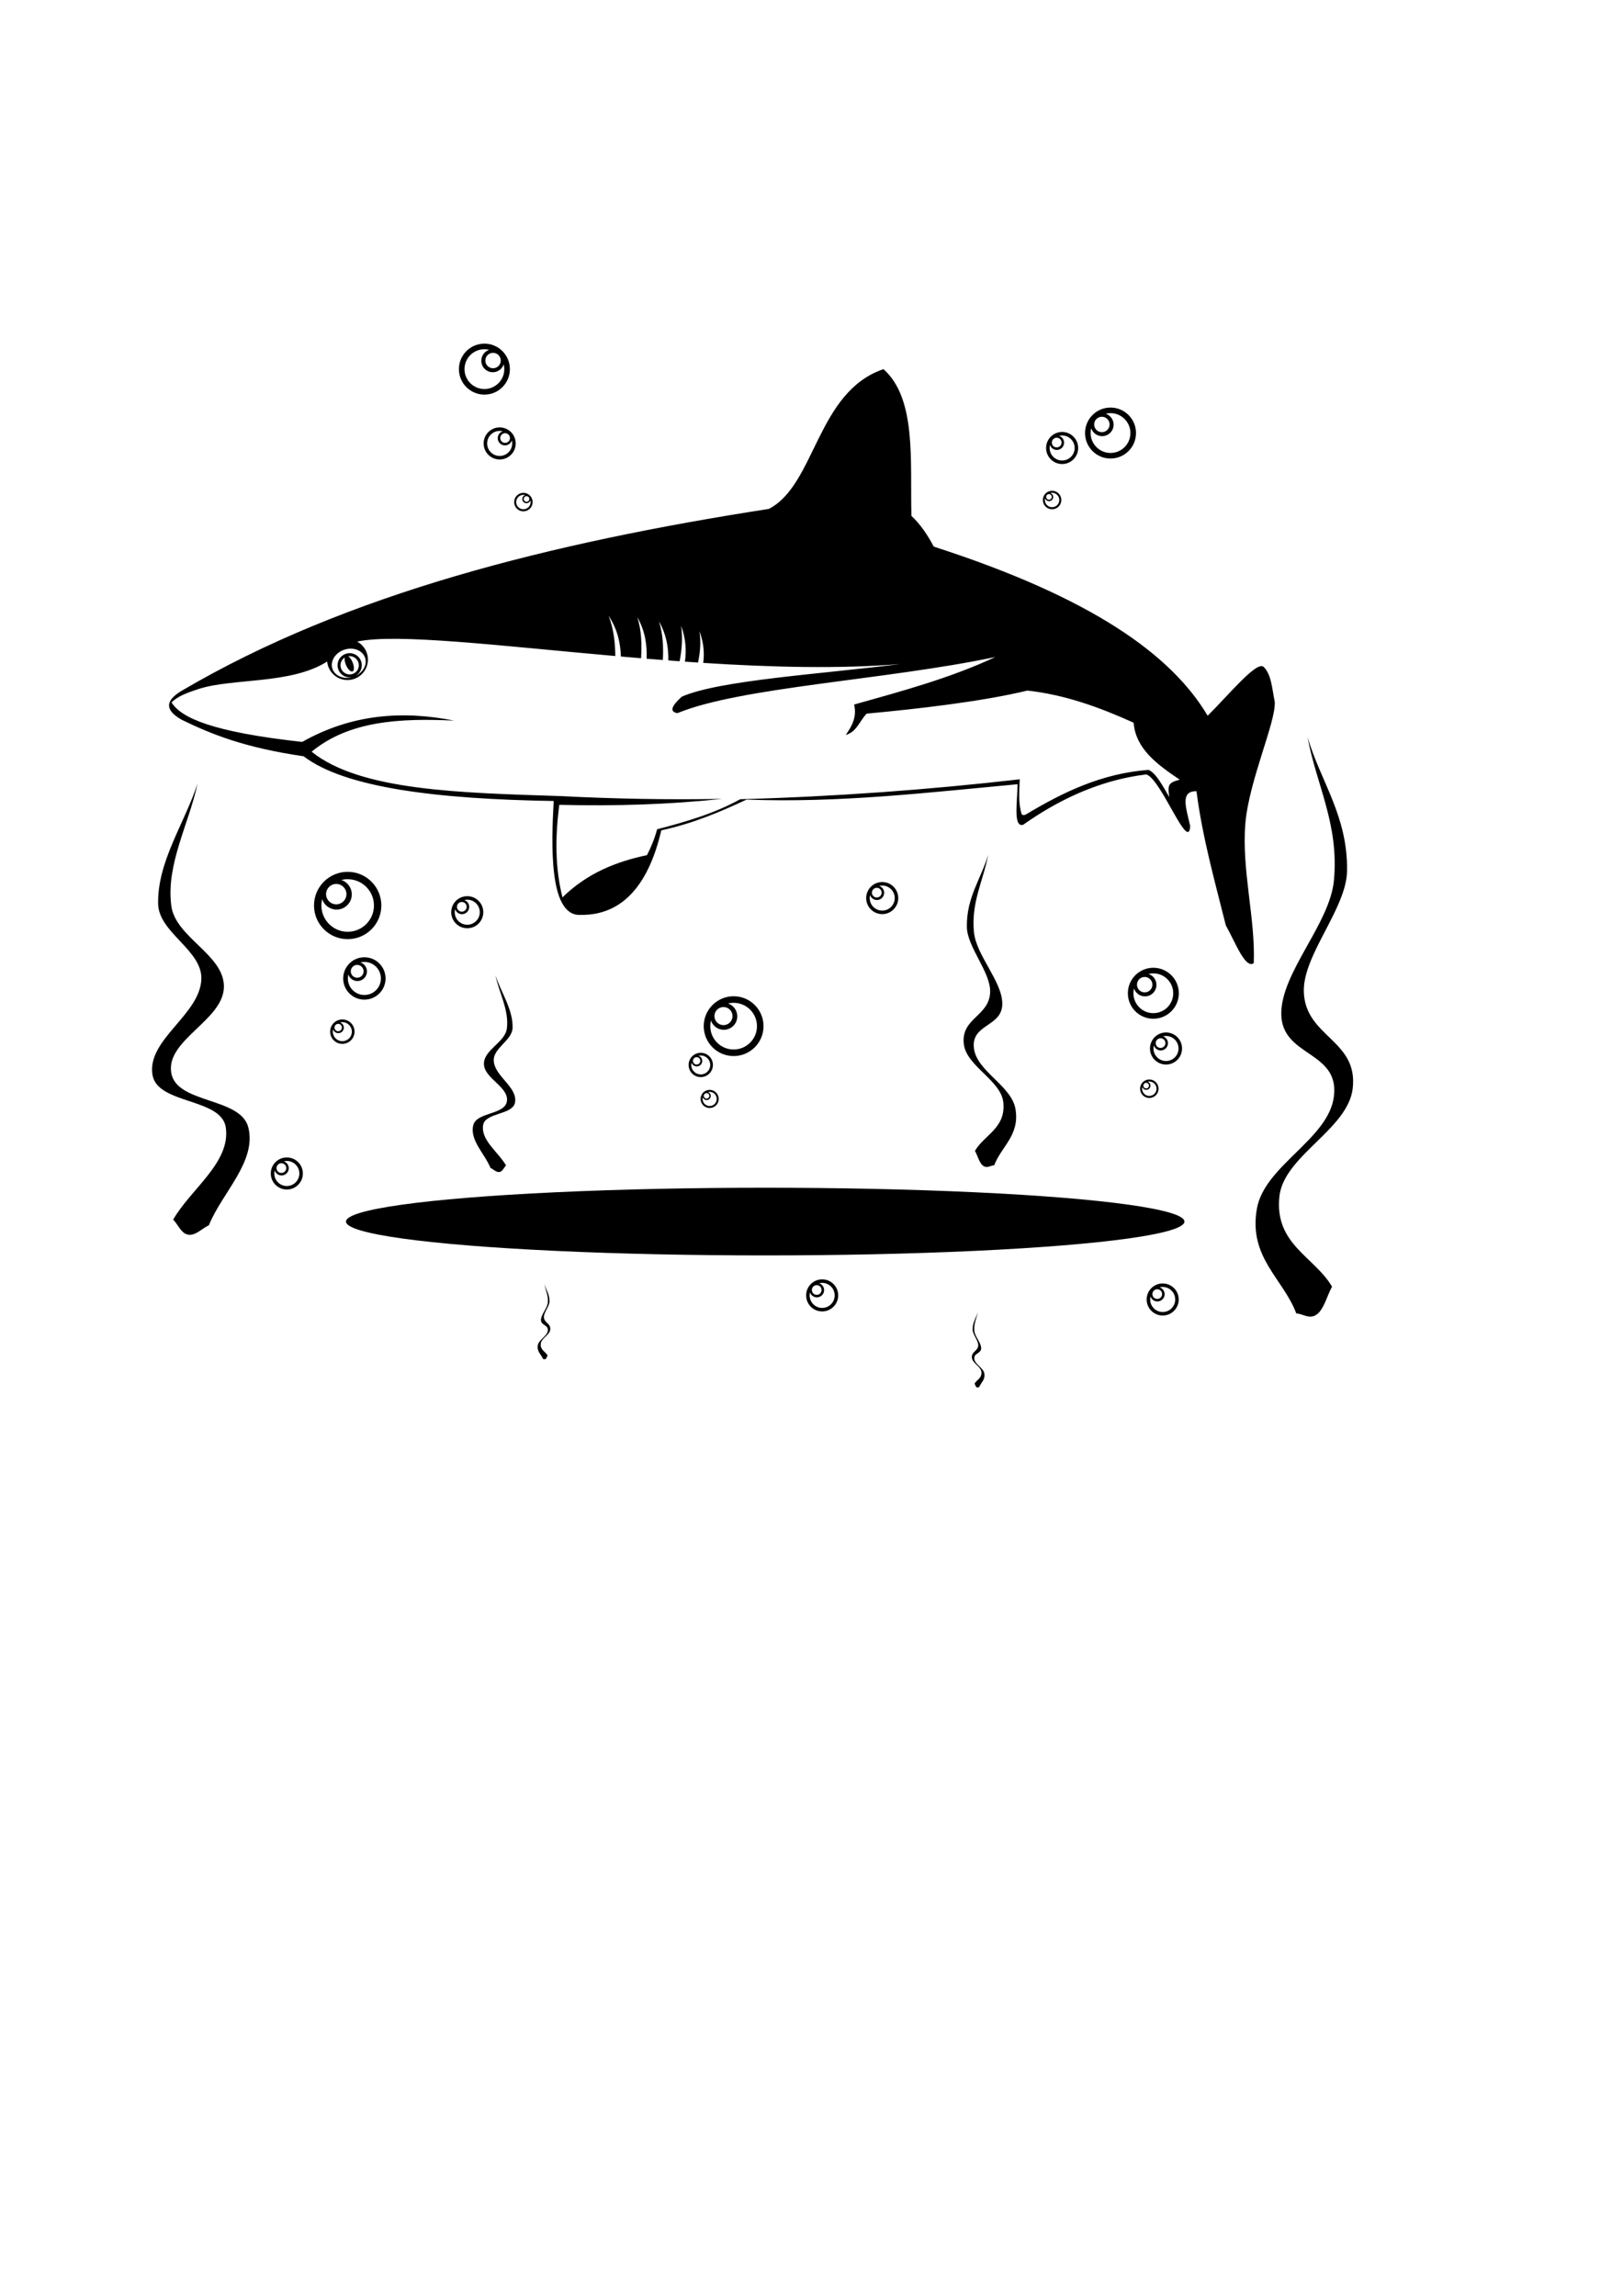 <?xml version="1.0"?>
<svg xmlns:rdf="http://www.w3.org/1999/02/22-rdf-syntax-ns#" xmlns="http://www.w3.org/2000/svg" xmlns:cc="http://web.resource.org/cc/" xmlns:xlink="http://www.w3.org/1999/xlink" xmlns:dc="http://purl.org/dc/elements/1.1/" style="shape-rendering:geometricPrecision;text-rendering:geometricPrecision;image-rendering:optimizeQuality" fill-rule="evenodd" xml:space="preserve" height="297mm" width="210mm" clip-rule="evenodd" viewBox="0 0 210 297">
 <defs>
  <style type="text/css">
    .fil0 {fill:black}
  </style>
 </defs>
 <g id="Layer_x0020_1">
  <g id="_344652808">
   <path id="_344294472" d="m21.874 91.22l0-0.01 0.002-0.026 0-0.006 0.002-0.021 0.002-0.017 0.002-0.02c0.005-0.034 0.011-0.069 0.019-0.103l0.001-0.005 0.007-0.03 0.001-0.005c0.153-0.568 0.752-1.112 1.641-1.64 21.408-12.576 47.775-19.129 75.936-23.504 6.04-3.123 6.181-15.139 14.826-18.08 4.291 3.821 3.439 11.82 3.616 18.984 1.168 1.088 2.087 2.467 2.893 3.978 20.559 6.63 30.79 14.042 35.437 21.877 2.71-2.683 6.334-7.122 7.232-6.328 1.005 0.93 1.111 2.852 1.446 4.52 0.19 2.561-3.327 10.167-3.797 15.73-0.508 6.016 1.311 12.279 1.085 18.08-1.09 0.8-2.384-2.694-3.616-4.882-1.423-5.702-3.033-11.41-3.797-17.357-2.203-0.034-1.301 2.254-0.813 4.521-0.093 1.523-0.829 0.533-1.787-1.105l-0.012-0.02-0.044-0.076-0.008-0.015-0.048-0.083-0.005-0.009-0.052-0.09-0.002-0.003c-0.054-0.094-0.108-0.189-0.163-0.285l-0.009-0.016-0.046-0.081-0.013-0.022-0.043-0.075-0.016-0.029c-1.106-1.955-2.397-4.335-3.329-4.739-0 0.001-0.106-0.043-0.119-0.042-0.748 0.091-1.532 0.217-2.271 0.365-4.553 0.927-8.734 2.852-12.586 5.421-0.296 0.188-0.971 0.665-1.054 0.723-1.312 0.397-0.768-2.922-0.723-5.243-11.557 1.067-23.011 2.442-35.075 1.989-3.327 1.544-6.731 3.04-11.029 3.978-2.294 9.872-7.404 11.024-10.667 10.938-3.862-0.101-3.568-9.106-3.254-14.735-15.008-0.241-27.001-1.687-32.363-5.786-7.663-1.113-11.938-2.862-15.73-4.701-1.204-0.672-1.702-1.306-1.678-1.913zm23.37-6.34c0.655 0 1.186 0.531 1.186 1.186 0 0.655-0.531 1.186-1.186 1.186-0.655 0-1.186-0.531-1.186-1.186 0-0.416 0.215-0.783 0.54-0.995-0.043 0.231 0.011 0.584 0.165 0.948 0.237 0.564 0.619 0.941 0.854 0.843 0.234-0.099 0.233-0.636-0.004-1.2-0.149-0.354-0.355-0.634-0.546-0.769 0.058-0.009 0.117-0.013 0.178-0.013zm-0.709-0.826c1.166-0.394 2.377 0.07 2.703 1.036 0.301 0.891-0.256 1.899-1.261 2.359 0.495-0.263 0.833-0.784 0.833-1.384 0-0.865-0.702-1.566-1.566-1.566-0.865 0-1.567 0.702-1.567 1.566 0 0.865 0.702 1.567 1.567 1.567 0.112 0 0.22-0.012 0.325-0.034-1.119 0.309-2.243-0.156-2.556-1.081-0.326-0.966 0.355-2.069 1.522-2.463zm1.681-1.052c0.828 0.447 1.39 1.322 1.39 2.328 0 1.46-1.184 2.644-2.644 2.644-1.376 0-2.507-1.052-2.632-2.395-4.668 2.982-12.26 2.128-16.631 3.551-1.536 0.5-2.718 0.952-3.504 1.74 1.26 2.008 5.274 3.824 16.906 5.109 6.422-3.622 12.999-4.077 19.662-2.757-6.934-0.325-13.563-0.004-18.442 4.023 6.312 5.08 19.374 5.319 32.183 5.74 6.918 0.353 13.889 0.492 20.928 0.362-6.746 0.716-13.775 0.958-21.063 0.768-0.536 4.073-0.565 8.086 0.407 11.978 3.196-3.141 6.958-4.623 10.938-5.469 0.552-1.072 1-2.182 1.311-3.345 3.698-0.959 7.362-2.019 10.758-3.887 12.206-0.338 24.255-1.212 36.16-2.576-0.045 1.477-0.211 2.953 0.226 4.43 0.075 0.211 0.256 0.257 0.542 0.136 4.784-2.872 9.797-5.329 15.91-5.786 1.011 0.468 1.827 2.106 2.68 3.527-0.101-0.579-0.136-1.08-0.049-1.415 0.124-0.473 0.715-0.669 1.391-0.844-2.896-1.956-5.687-3.97-5.966-7.37-4.381-1.986-8.878-3.62-13.741-4.158-5.905 1.433-14.426 2.397-20.815 2.984-0.964 1.085-1.318 2.373-2.689 2.756 1.055-1.499 1.387-2.546 1.085-3.932 6.2-1.748 12.431-3.412 18.261-6.147-14.228 2.987-32.895 3.874-41.126 7.259-1.019-0.167-0.833-0.876 0.559-2.127 4.855-2.146 18.149-2.931 28.273-4.227-7.822 0.648-16.7 0.418-25.494-0.146 0.158-1.216 0.095-2.519-0.492-4.106 0.222 1.481 0.086 2.787-0.179 4.061-0.565-0.037-1.129-0.076-1.693-0.116 0.184-1.412 0.135-2.927-0.502-4.648 0.239 1.596 0.094 3.12-0.186 4.598-0.489-0.035-0.977-0.072-1.464-0.109 0.026-1.586-0.203-3.248-1.207-5.054 0.525 1.687 0.582 3.358 0.5 5-0.704-0.054-1.405-0.111-2.105-0.168 0.061-1.683-0.126-3.447-1.199-5.376 0.559 1.796 0.588 3.574 0.483 5.317-0.875-0.073-1.746-0.147-2.611-0.223-0.063-1.683-0.381-3.428-1.593-5.272 0.682 1.73 0.847 3.481 0.874 5.208-15.057-1.329-28.296-2.959-33.399-1.869z" class="fil0"/>
   <ellipse id="_344552568" rx="54.245" ry="4.378" class="fil0" cy="158.03" cx="99.011"/>
   <path id="_344552592" d="m22.406 157.78c2.27-3.972 7.457-7.388 6.81-11.917-0.55-3.853-8.853-2.969-9.485-6.81-0.753-4.579 6.17-7.765 6.323-12.403 0.123-3.738-5.522-5.988-5.594-9.728-0.105-5.459 3.405-10.376 5.107-15.565-1.135 5.269-4.098 10.463-3.405 15.808 0.535 4.125 6.81 6.298 6.81 10.458 0 4.365-7.555 6.886-6.81 11.187 0.695 4.011 8.995 3.1 9.971 7.053 1.09 4.414-3.405 8.431-5.107 12.646-0.892 0.405-1.708 1.369-2.675 1.216-0.906-0.143-1.297-1.297-1.946-1.946z" class="fil0"/>
   <path id="_344008720" d="m65.476 150.77c-0.99-1.733-3.253-3.223-2.97-5.198 0.24-1.681 3.862-1.295 4.138-2.97 0.329-1.998-2.692-3.387-2.758-5.411-0.054-1.631 2.409-2.612 2.44-4.244 0.046-2.381-1.485-4.527-2.228-6.79 0.495 2.299 1.788 4.564 1.485 6.896-0.233 1.8-2.97 2.747-2.97 4.562 0 1.904 3.296 3.004 2.97 4.88-0.303 1.75-3.924 1.352-4.35 3.076-0.475 1.925 1.485 3.678 2.228 5.517 0.389 0.177 0.745 0.597 1.167 0.53 0.395-0.062 0.566-0.566 0.849-0.849z" class="fil0"/>
   <path id="_344008816" d="m172.35 166.45c-2.27-3.885-7.457-5.457-6.81-11.654 0.55-5.272 8.853-8.669 9.485-13.97 0.753-6.32-6.17-6.647-6.323-12.548-0.123-4.756 5.522-10.744 5.594-15.608 0.105-7.101-3.405-11.528-5.107-17.291 1.135 6.179 4.098 11.26 3.405 18.535-0.535 5.615-6.81 11.848-6.81 17.214 0 5.632 7.555 4.755 6.81 10.713-0.695 5.556-8.995 8.916-9.971 14.549-1.09 6.29 3.405 9.017 5.107 13.526 0.892 0.036 1.708 0.833 2.675 0.107 0.906-0.68 1.297-2.382 1.946-3.574z" class="fil0"/>
   <path id="_559036384" d="m126.15 148.88c1.223-2.092 4.016-2.939 3.668-6.278-0.296-2.84-4.769-4.67-5.109-7.525-0.406-3.404 3.324-3.58 3.406-6.759 0.066-2.562-2.974-5.787-3.013-8.408-0.057-3.825 1.834-6.209 2.751-9.314-0.611 3.328-2.207 6.065-1.834 9.984 0.288 3.025 3.668 6.382 3.668 9.273 0 3.034-4.07 2.562-3.668 5.771 0.375 2.993 4.846 4.803 5.371 7.837 0.587 3.388-1.834 4.857-2.751 7.286-0.48 0.019-0.92 0.449-1.441 0.058-0.488-0.366-0.699-1.283-1.048-1.925z" class="fil0"/>
   <path id="_559036288" d="m126.1 178.99c0.295-0.504 0.968-0.708 0.884-1.513-0.071-0.684-1.149-1.125-1.231-1.813-0.098-0.82 0.801-0.863 0.821-1.629 0.016-0.617-0.717-1.395-0.726-2.026-0.014-0.922 0.442-1.496 0.663-2.244-0.147 0.802-0.532 1.462-0.442 2.406 0.069 0.729 0.884 1.538 0.884 2.235 0 0.731-0.981 0.617-0.884 1.391 0.09 0.721 1.168 1.157 1.294 1.889 0.141 0.817-0.442 1.171-0.663 1.756-0.116 0.005-0.222 0.108-0.347 0.014-0.118-0.088-0.168-0.309-0.253-0.464z" class="fil0"/>
   <path id="_325950072" d="m70.849 175.34c-0.295-0.504-0.968-0.708-0.884-1.513 0.071-0.684 1.149-1.125 1.231-1.813 0.098-0.82-0.801-0.863-0.821-1.629-0.016-0.617 0.717-1.395 0.726-2.026 0.014-0.922-0.442-1.496-0.663-2.244 0.147 0.802 0.532 1.462 0.442 2.406-0.069 0.729-0.884 1.538-0.884 2.235 0 0.731 0.981 0.617 0.884 1.391-0.09 0.721-1.168 1.157-1.294 1.889-0.141 0.817 0.442 1.171 0.663 1.756 0.116 0.005 0.222 0.108 0.347 0.014 0.118-0.088 0.168-0.309 0.253-0.464z" class="fil0"/>
   <path id="_325950024" d="m94.924 129.73c1.667 0 3.02 1.352 3.02 3.02 0 1.667-1.352 3.019-3.02 3.019-1.667 0-3.019-1.352-3.019-3.019 0-0.25 0.031-0.493 0.088-0.726 0.23 0.695 0.885 1.197 1.658 1.197 0.964 0 1.746-0.781 1.746-1.746 0-0.772-0.502-1.428-1.197-1.658 0.232-0.057 0.475-0.088 0.725-0.088zm0-0.849c2.136 0 3.869 1.732 3.869 3.869 0 2.136-1.732 3.868-3.869 3.868-2.136 0-3.868-1.732-3.868-3.868 0-2.136 1.732-3.869 3.868-3.869zm-1.312 1.395c0.646 0 1.171 0.524 1.171 1.171s-0.524 1.171-1.171 1.171-1.171-0.524-1.171-1.171 0.524-1.171 1.171-1.171z" class="fil0"/>
   <path id="_325950264" d="m90.671 136.54c0.678 0 1.228 0.55 1.228 1.228 0 0.678-0.55 1.228-1.228 1.228-0.678 0-1.228-0.55-1.228-1.228 0-0.102 0.013-0.201 0.036-0.295 0.094 0.283 0.36 0.487 0.674 0.487 0.392 0 0.71-0.318 0.71-0.71 0-0.314-0.204-0.581-0.487-0.674 0.095-0.023 0.193-0.036 0.295-0.036zm0-0.345c0.869 0 1.573 0.705 1.573 1.573s-0.705 1.573-1.573 1.573-1.573-0.705-1.573-1.573 0.705-1.573 1.573-1.573zm-0.534 0.567c0.263 0 0.476 0.213 0.476 0.476s-0.213 0.476-0.476 0.476c-0.263 0-0.476-0.213-0.476-0.476s0.213-0.476 0.476-0.476z" class="fil0"/>
   <path id="_550863720" d="m91.822 141.25c0.506 0 0.916 0.41 0.916 0.916 0 0.506-0.41 0.916-0.916 0.916-0.506 0-0.916-0.41-0.916-0.916 0-0.076 0.009-0.149 0.027-0.22 0.07 0.211 0.269 0.363 0.503 0.363 0.292 0 0.529-0.237 0.529-0.529 0-0.234-0.152-0.433-0.363-0.503 0.07-0.017 0.144-0.027 0.22-0.027zm0-0.258c0.648 0 1.173 0.525 1.173 1.173s-0.525 1.173-1.173 1.173-1.173-0.525-1.173-1.173 0.525-1.173 1.173-1.173zm-0.398 0.423c0.196 0 0.355 0.159 0.355 0.355s-0.159 0.355-0.355 0.355c-0.196 0-0.355-0.159-0.355-0.355s0.159-0.355 0.355-0.355z" class="fil0"/>
   <path id="_550863912" d="m44.986 113.74c1.877 0 3.4 1.523 3.4 3.4s-1.523 3.4-3.4 3.4-3.4-1.523-3.4-3.4c0-0.282 0.035-0.555 0.099-0.817 0.259 0.783 0.997 1.348 1.867 1.348 1.085 0 1.966-0.88 1.966-1.966 0-0.87-0.565-1.608-1.348-1.867 0.262-0.064 0.535-0.099 0.817-0.099zm0-0.956c2.405 0 4.356 1.951 4.356 4.356 0 2.405-1.951 4.356-4.356 4.356-2.405 0-4.356-1.951-4.356-4.356 0-2.405 1.951-4.356 4.356-4.356zm-1.478 1.57c0.728 0 1.318 0.59 1.318 1.318s-0.59 1.318-1.318 1.318c-0.728 0-1.318-0.59-1.318-1.318s0.59-1.318 1.318-1.318z" class="fil0"/>
   <path id="_550863984" d="m47.147 124.44c1.181 0 2.139 0.958 2.139 2.139 0 1.181-0.958 2.139-2.139 2.139-1.181 0-2.139-0.958-2.139-2.139 0-0.177 0.022-0.349 0.062-0.514 0.163 0.493 0.627 0.848 1.175 0.848 0.683 0 1.237-0.554 1.237-1.237 0-0.547-0.356-1.012-0.848-1.175 0.165-0.04 0.337-0.062 0.514-0.062zm0-0.602c1.514 0 2.741 1.228 2.741 2.741 0 1.513-1.228 2.741-2.741 2.741-1.513 0-2.741-1.228-2.741-2.741 0-1.514 1.228-2.741 2.741-2.741zm-0.93 0.988c0.458 0 0.83 0.371 0.83 0.83s-0.371 0.83-0.83 0.83c-0.458 0-0.83-0.371-0.83-0.83s0.371-0.83 0.83-0.83z" class="fil0"/>
   <path id="_550863888" d="m44.296 132.23c0.681 0 1.233 0.552 1.233 1.233 0 0.681-0.552 1.233-1.233 1.233-0.681 0-1.233-0.552-1.233-1.233 0-0.102 0.013-0.201 0.036-0.296 0.094 0.284 0.361 0.489 0.677 0.489 0.394 0 0.713-0.319 0.713-0.713 0-0.315-0.205-0.583-0.489-0.677 0.095-0.023 0.194-0.036 0.296-0.036zm0-0.347c0.872 0 1.579 0.707 1.579 1.579 0 0.872-0.707 1.579-1.579 1.579-0.872 0-1.579-0.707-1.579-1.579 0-0.872 0.707-1.579 1.579-1.579zm-0.536 0.569c0.264 0 0.478 0.214 0.478 0.478s-0.214 0.478-0.478 0.478c-0.264 0-0.478-0.214-0.478-0.478s0.214-0.478 0.478-0.478z" class="fil0"/>
   <path id="_556140216" d="m149.23 125.92c1.421 0 2.574 1.153 2.574 2.574s-1.153 2.574-2.574 2.574-2.574-1.153-2.574-2.574c0-0.213 0.026-0.42 0.075-0.619 0.196 0.593 0.755 1.021 1.413 1.021 0.822 0 1.488-0.666 1.488-1.488 0-0.658-0.428-1.217-1.02-1.413 0.198-0.049 0.405-0.075 0.618-0.075zm0-0.724c1.821 0 3.298 1.477 3.298 3.298 0 1.821-1.477 3.297-3.298 3.297-1.821 0-3.297-1.477-3.297-3.297 0-1.821 1.477-3.298 3.297-3.298zm-1.119 1.189c0.551 0 0.998 0.447 0.998 0.998s-0.447 0.998-0.998 0.998-0.998-0.447-0.998-0.998 0.447-0.998 0.998-0.998z" class="fil0"/>
   <path id="_556139736" d="m150.87 134.02c0.894 0 1.62 0.725 1.62 1.62 0 0.894-0.725 1.62-1.62 1.62s-1.62-0.725-1.62-1.62c0-0.134 0.017-0.265 0.047-0.389 0.123 0.373 0.475 0.642 0.889 0.642 0.517 0 0.936-0.419 0.936-0.936 0-0.414-0.269-0.766-0.642-0.889 0.125-0.031 0.255-0.047 0.389-0.047zm0-0.455c1.146 0 2.075 0.929 2.075 2.075 0 1.146-0.929 2.075-2.075 2.075-1.146 0-2.075-0.929-2.075-2.075 0-1.146 0.929-2.075 2.075-2.075zm-0.704 0.748c0.347 0 0.628 0.281 0.628 0.628 0 0.347-0.281 0.628-0.628 0.628-0.347 0-0.628-0.281-0.628-0.628 0-0.347 0.281-0.628 0.628-0.628z" class="fil0"/>
   <path id="_556139592" d="m148.71 139.91c0.515 0 0.933 0.418 0.933 0.933 0 0.515-0.418 0.933-0.933 0.933-0.515 0-0.933-0.418-0.933-0.933 0-0.077 0.01-0.152 0.027-0.224 0.071 0.215 0.274 0.37 0.512 0.37 0.298 0 0.539-0.241 0.539-0.539 0-0.239-0.155-0.441-0.37-0.512 0.072-0.018 0.147-0.027 0.224-0.027zm0-0.262c0.66 0 1.196 0.535 1.196 1.196s-0.535 1.196-1.196 1.196c-0.66 0-1.195-0.535-1.195-1.196s0.535-1.196 1.195-1.196zm-0.406 0.431c0.2 0 0.362 0.162 0.362 0.362s-0.162 0.362-0.362 0.362-0.362-0.162-0.362-0.362 0.162-0.362 0.362-0.362z" class="fil0"/>
   <path id="_556139448" d="m114.15 114.56c0.894 0 1.62 0.725 1.62 1.62 0 0.894-0.725 1.62-1.62 1.62s-1.62-0.725-1.62-1.62c0-0.134 0.017-0.265 0.047-0.389 0.123 0.373 0.475 0.642 0.889 0.642 0.517 0 0.936-0.419 0.936-0.936 0-0.414-0.269-0.766-0.642-0.889 0.125-0.031 0.255-0.047 0.389-0.047zm0-0.455c1.146 0 2.075 0.929 2.075 2.075 0 1.146-0.929 2.075-2.075 2.075-1.146 0-2.075-0.929-2.075-2.075 0-1.146 0.929-2.075 2.075-2.075zm-0.704 0.748c0.347 0 0.628 0.281 0.628 0.628 0 0.347-0.281 0.628-0.628 0.628-0.347 0-0.628-0.281-0.628-0.628 0-0.347 0.281-0.628 0.628-0.628z" class="fil0"/>
   <path id="_556139328" d="m106.38 165.96c0.894 0 1.62 0.725 1.62 1.62 0 0.894-0.725 1.62-1.62 1.62s-1.62-0.725-1.62-1.62c0-0.134 0.017-0.265 0.047-0.389 0.123 0.373 0.475 0.642 0.889 0.642 0.517 0 0.936-0.419 0.936-0.936 0-0.414-0.269-0.766-0.642-0.889 0.125-0.031 0.255-0.047 0.389-0.047zm0-0.455c1.146 0 2.075 0.929 2.075 2.075 0 1.146-0.929 2.075-2.075 2.075-1.146 0-2.075-0.929-2.075-2.075 0-1.146 0.929-2.075 2.075-2.075zm-0.704 0.748c0.347 0 0.628 0.281 0.628 0.628 0 0.347-0.281 0.628-0.628 0.628-0.347 0-0.628-0.281-0.628-0.628 0-0.347 0.281-0.628 0.628-0.628z" class="fil0"/>
   <path id="_556139832" d="m150.44 166.49c0.894 0 1.62 0.725 1.62 1.62 0 0.894-0.725 1.62-1.62 1.62s-1.62-0.725-1.62-1.62c0-0.134 0.017-0.265 0.047-0.389 0.123 0.373 0.475 0.642 0.889 0.642 0.517 0 0.936-0.419 0.936-0.936 0-0.414-0.269-0.766-0.642-0.889 0.125-0.031 0.255-0.047 0.389-0.047zm0-0.455c1.146 0 2.075 0.929 2.075 2.075 0 1.146-0.929 2.075-2.075 2.075-1.146 0-2.075-0.929-2.075-2.075 0-1.146 0.929-2.075 2.075-2.075zm-0.704 0.748c0.347 0 0.628 0.281 0.628 0.628 0 0.347-0.281 0.628-0.628 0.628-0.347 0-0.628-0.281-0.628-0.628 0-0.347 0.281-0.628 0.628-0.628z" class="fil0"/>
   <path id="_556139928" d="m60.459 116.39c0.894 0 1.62 0.725 1.62 1.62 0 0.894-0.725 1.62-1.62 1.62s-1.62-0.725-1.62-1.62c0-0.134 0.017-0.265 0.047-0.389 0.123 0.373 0.475 0.642 0.889 0.642 0.517 0 0.936-0.419 0.936-0.936 0-0.414-0.269-0.766-0.642-0.889 0.125-0.031 0.255-0.047 0.389-0.047zm0-0.455c1.146 0 2.075 0.929 2.075 2.075 0 1.146-0.929 2.075-2.075 2.075-1.146 0-2.075-0.929-2.075-2.075 0-1.146 0.929-2.075 2.075-2.075zm-0.704 0.748c0.347 0 0.628 0.281 0.628 0.628 0 0.347-0.281 0.628-0.628 0.628-0.347 0-0.628-0.281-0.628-0.628 0-0.347 0.281-0.628 0.628-0.628z" class="fil0"/>
   <path id="_556140024" d="m37.112 150.19c0.894 0 1.62 0.725 1.62 1.62 0 0.894-0.725 1.62-1.62 1.62s-1.62-0.725-1.62-1.62c0-0.134 0.017-0.265 0.047-0.389 0.123 0.373 0.475 0.642 0.889 0.642 0.517 0 0.936-0.419 0.936-0.936 0-0.414-0.269-0.766-0.642-0.889 0.125-0.031 0.255-0.047 0.389-0.047zm0-0.455c1.146 0 2.075 0.929 2.075 2.075 0 1.146-0.929 2.075-2.075 2.075-1.146 0-2.075-0.929-2.075-2.075 0-1.146 0.929-2.075 2.075-2.075zm-0.704 0.748c0.347 0 0.628 0.281 0.628 0.628 0 0.347-0.281 0.628-0.628 0.628-0.347 0-0.628-0.281-0.628-0.628 0-0.347 0.281-0.628 0.628-0.628z" class="fil0"/>
   <path id="_556140120" d="m62.677 45.179c-1.421 0-2.574 1.153-2.574 2.574s1.153 2.574 2.574 2.574 2.574-1.153 2.574-2.574c0-0.213-0.026-0.42-0.075-0.619-0.196 0.593-0.755 1.021-1.413 1.021-0.822 0-1.488-0.666-1.488-1.488 0-0.658 0.428-1.217 1.02-1.413-0.198-0.049-0.405-0.075-0.618-0.075zm0-0.724c-1.821 0-3.298 1.477-3.298 3.298 0 1.821 1.477 3.297 3.298 3.297 1.821 0 3.297-1.477 3.297-3.297 0-1.821-1.477-3.298-3.297-3.298zm1.119 1.189c-0.551 0-0.998 0.447-0.998 0.998s0.447 0.998 0.998 0.998 0.998-0.447 0.998-0.998-0.447-0.998-0.998-0.998z" class="fil0"/>
   <path id="_556139496" d="m64.652 55.746c-0.894 0-1.62 0.725-1.62 1.62 0 0.894 0.725 1.62 1.62 1.62s1.62-0.725 1.62-1.62c0-0.134-0.017-0.265-0.047-0.389-0.123 0.373-0.475 0.642-0.889 0.642-0.517 0-0.936-0.419-0.936-0.936 0-0.414 0.269-0.766 0.642-0.889-0.125-0.031-0.255-0.047-0.389-0.047zm0-0.455c-1.146 0-2.075 0.929-2.075 2.075 0 1.146 0.929 2.075 2.075 2.075 1.146 0 2.075-0.929 2.075-2.075 0-1.146-0.929-2.075-2.075-2.075zm0.704 0.748c-0.347 0-0.628 0.281-0.628 0.628 0 0.347 0.281 0.628 0.628 0.628 0.347 0 0.628-0.281 0.628-0.628 0-0.347-0.281-0.628-0.628-0.628z" class="fil0"/>
   <path id="_344652880" d="m67.722 64.019c-0.515 0-0.933 0.418-0.933 0.933 0 0.515 0.418 0.933 0.933 0.933 0.515 0 0.933-0.418 0.933-0.933 0-0.077-0.01-0.152-0.027-0.224-0.071 0.215-0.274 0.37-0.512 0.37-0.298 0-0.539-0.241-0.539-0.539 0-0.239 0.155-0.441 0.37-0.512-0.072-0.018-0.147-0.027-0.224-0.027zm0-0.262c-0.66 0-1.196 0.535-1.196 1.196s0.535 1.196 1.196 1.196c0.66 0 1.195-0.535 1.195-1.196s-0.535-1.196-1.195-1.196zm0.406 0.431c-0.2 0-0.362 0.162-0.362 0.362s0.162 0.362 0.362 0.362 0.362-0.162 0.362-0.362-0.162-0.362-0.362-0.362z" class="fil0"/>
   <path id="_344652688" d="m143.69 53.448c1.421 0 2.574 1.153 2.574 2.574s-1.153 2.574-2.574 2.574-2.574-1.153-2.574-2.574c0-0.213 0.026-0.42 0.075-0.619 0.196 0.593 0.755 1.021 1.413 1.021 0.822 0 1.488-0.666 1.488-1.488 0-0.658-0.428-1.217-1.02-1.413 0.198-0.049 0.405-0.075 0.618-0.075zm0-0.724c1.821 0 3.298 1.477 3.298 3.298 0 1.821-1.477 3.297-3.298 3.297-1.821 0-3.297-1.477-3.297-3.297 0-1.821 1.477-3.298 3.297-3.298zm-1.119 1.189c0.551 0 0.998 0.447 0.998 0.998s-0.447 0.998-0.998 0.998-0.998-0.447-0.998-0.998 0.447-0.998 0.998-0.998z" class="fil0"/>
   <path id="_344652784" d="m137.43 56.335c0.894 0 1.62 0.725 1.62 1.62 0 0.894-0.725 1.62-1.62 1.62s-1.62-0.725-1.62-1.62c0-0.134 0.017-0.265 0.047-0.389 0.123 0.373 0.475 0.642 0.889 0.642 0.517 0 0.936-0.419 0.936-0.936 0-0.414-0.269-0.766-0.642-0.889 0.125-0.031 0.255-0.047 0.389-0.047zm0-0.455c1.146 0 2.075 0.929 2.075 2.075 0 1.146-0.929 2.075-2.075 2.075-1.146 0-2.075-0.929-2.075-2.075 0-1.146 0.929-2.075 2.075-2.075zm-0.704 0.748c0.347 0 0.628 0.281 0.628 0.628 0 0.347-0.281 0.628-0.628 0.628-0.347 0-0.628-0.281-0.628-0.628 0-0.347 0.281-0.628 0.628-0.628z" class="fil0"/>
   <path id="_344652904" d="m136.13 63.752c0.515 0 0.933 0.418 0.933 0.933 0 0.515-0.418 0.933-0.933 0.933-0.515 0-0.933-0.418-0.933-0.933 0-0.077 0.01-0.152 0.027-0.224 0.071 0.215 0.274 0.37 0.512 0.37 0.298 0 0.539-0.241 0.539-0.539 0-0.239-0.155-0.441-0.37-0.512 0.072-0.018 0.147-0.027 0.224-0.027zm0-0.262c0.66 0 1.196 0.535 1.196 1.196s-0.535 1.196-1.196 1.196c-0.66 0-1.195-0.535-1.195-1.196s0.535-1.196 1.195-1.196zm-0.406 0.431c0.2 0 0.362 0.162 0.362 0.362s-0.162 0.362-0.362 0.362-0.362-0.162-0.362-0.362 0.162-0.362 0.362-0.362z" class="fil0"/>
  </g>
 </g>
</svg>
